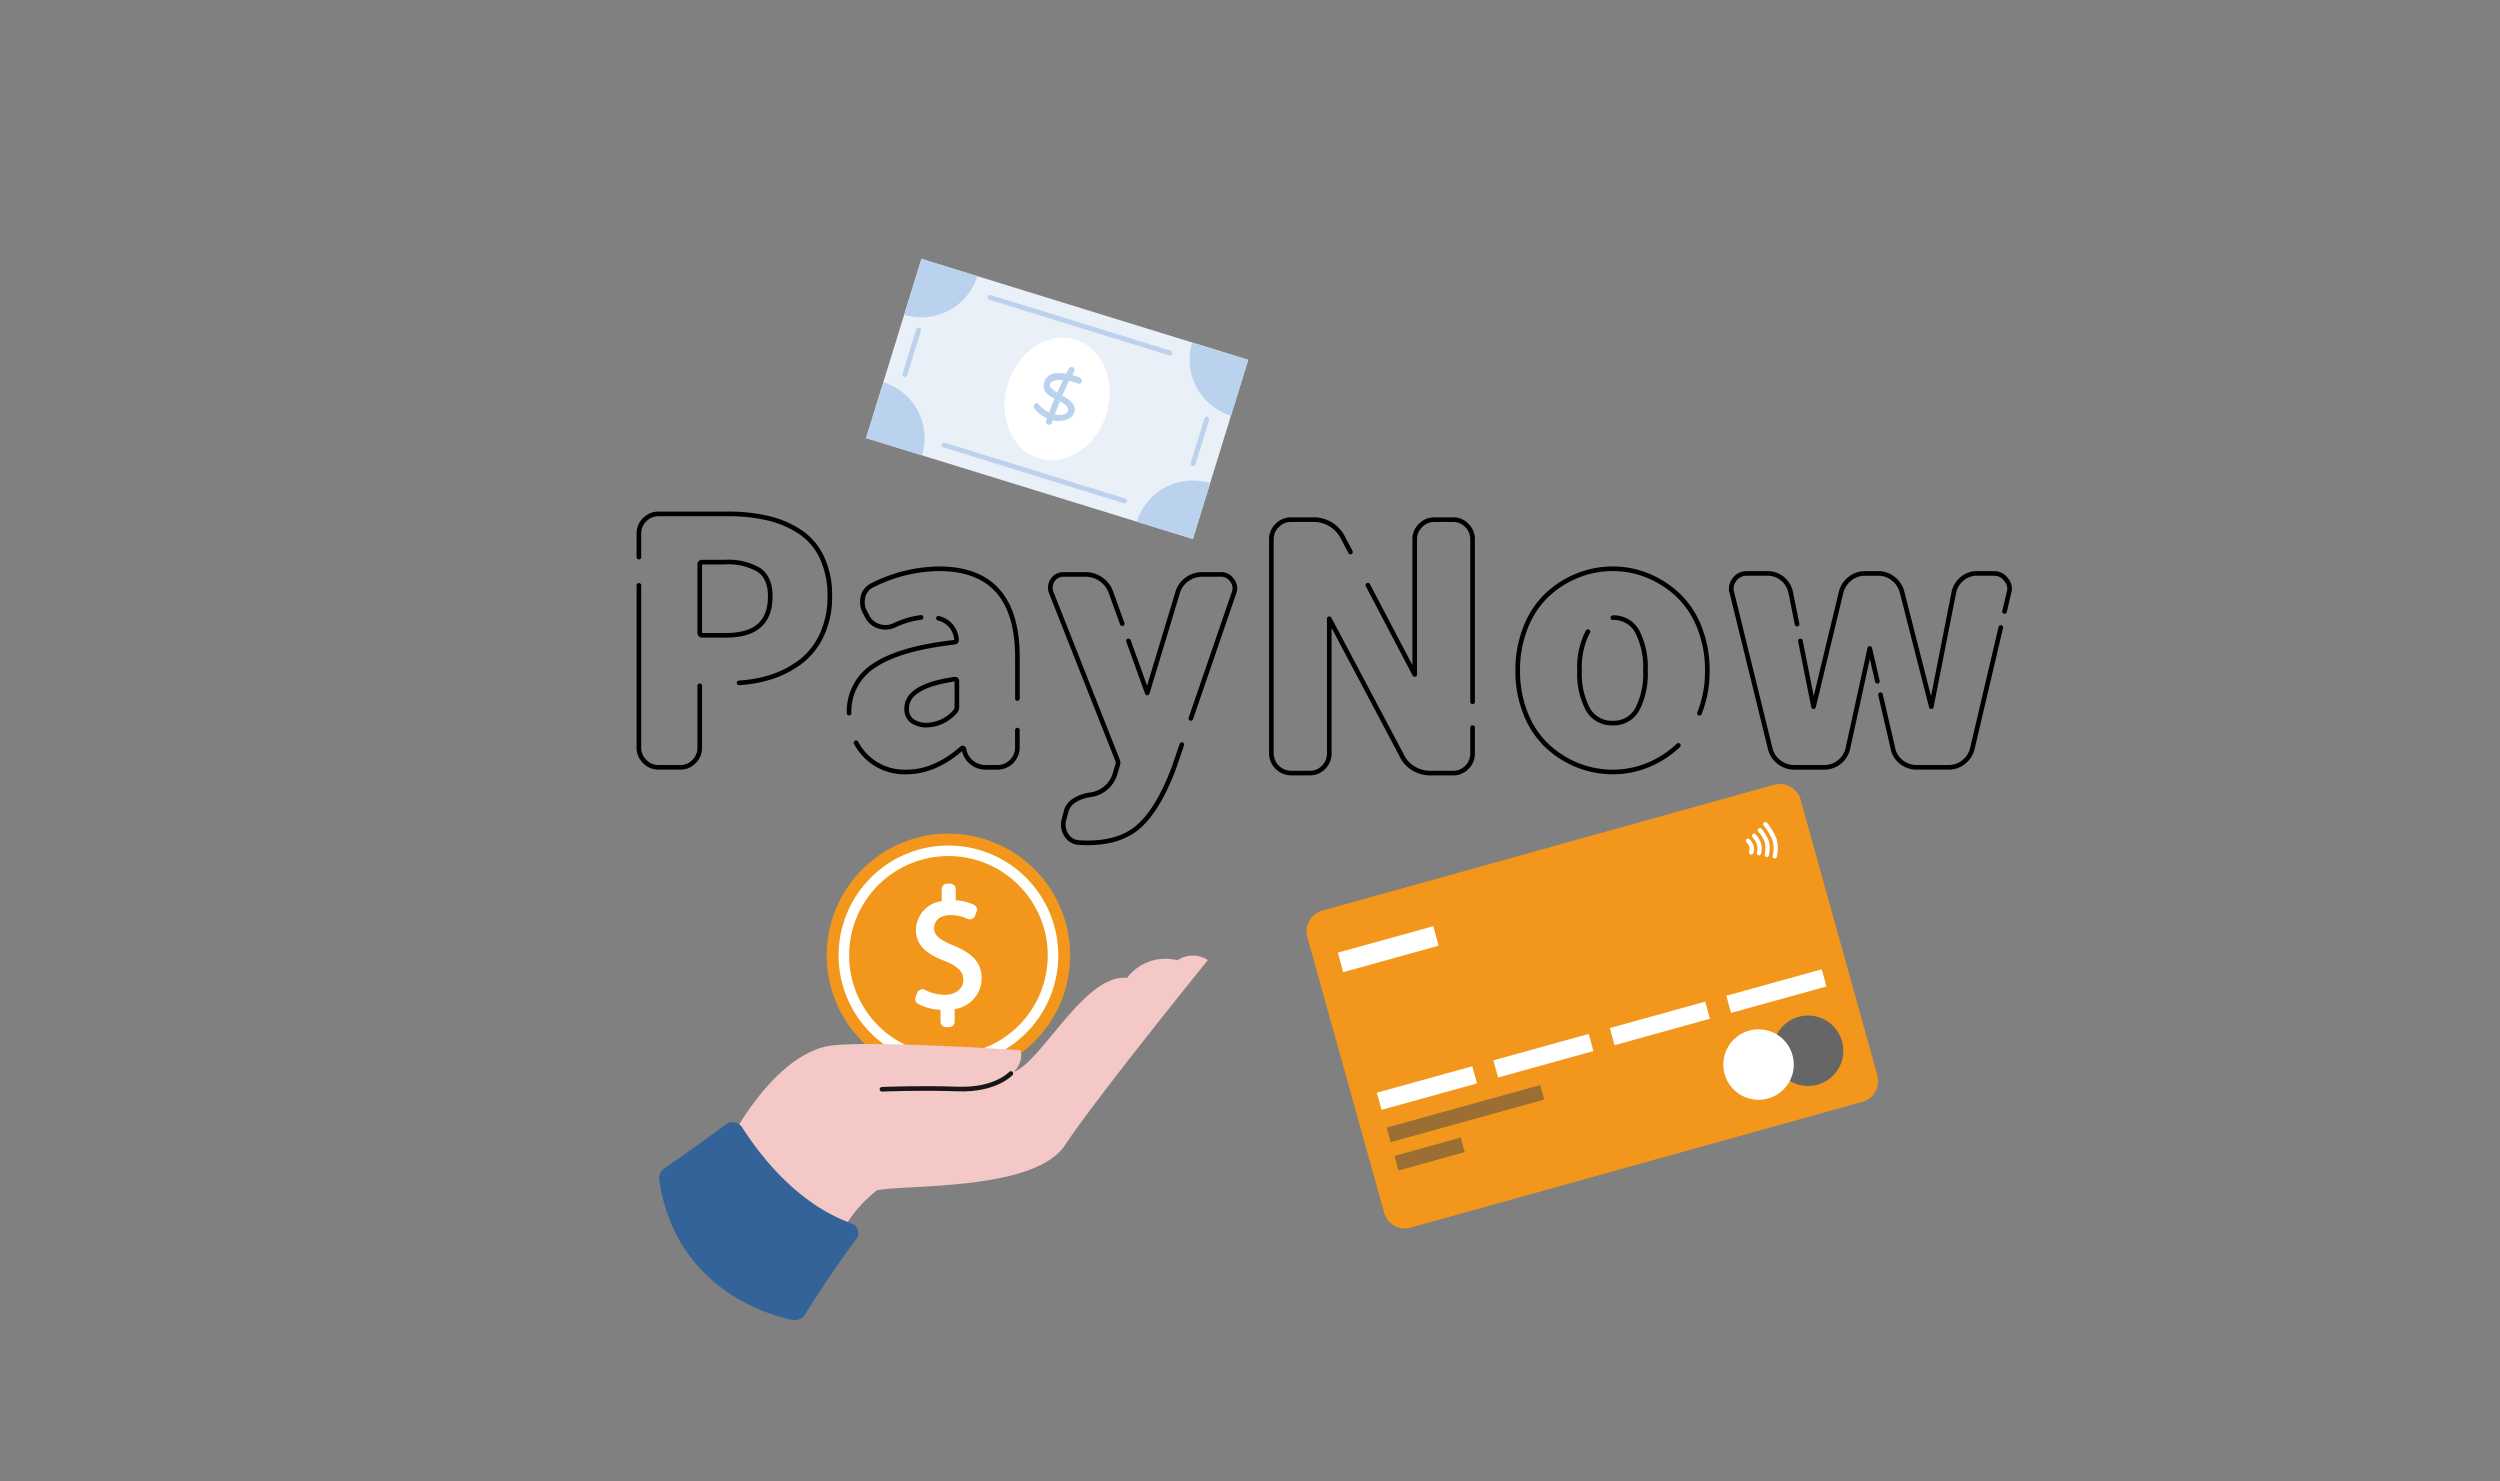<svg xmlns="http://www.w3.org/2000/svg" width="540" height="320"><rect width="100%" height="100%" fill="#808080" stroke="none"/><defs><clipPath id="a"><path fill="#fff" d="M0 0h445.455v280H0z" data-name="Rectangle 3752"/></clipPath><clipPath id="b"><path fill="none" d="M0 0h123.455v95.993H0z" data-name="Rectangle 3836"/></clipPath><clipPath id="c"><path fill="none" d="M0 0h34.058v12.349H0z" data-name="Rectangle 3831"/></clipPath><clipPath id="d"><path fill="none" d="M0 0h15.182v7.113H0z" data-name="Rectangle 3833"/></clipPath><clipPath id="e"><path fill="none" d="M0 0h118.534v105.101H0z" data-name="Rectangle 3837"/></clipPath><clipPath id="f"><path fill="none" d="M0 0h297.352v72.324H0z" data-name="Rectangle 3946"/></clipPath><clipPath id="g"><path fill="none" d="M0 38.71 11.962 0l70.589 21.813-11.962 38.71z" data-name="Rectangle 4020"/></clipPath><clipPath id="h"><path fill="none" d="M0 0h107.782v85.777H0z" data-name="Rectangle 4021"/></clipPath></defs><g data-name="Group 1002"><path fill="none" d="M0 0h540v320H0z" data-name="Rectangle 369"/><g clip-path="url(#a)" data-name="Mask Group 10" transform="translate(47 20)"><g data-name="Group 6499"><g clip-path="url(#b)" data-name="Group 6498" transform="translate(235.222 149.347)"><g data-name="Group 6497"><g clip-path="url(#b)" data-name="Group 6496"><path fill="#f2971b" d="m120.035 68.651-97.542 27.17a4.67 4.67 0 0 1-5.754-3.247L.172 33.091a4.67 4.67 0 0 1 3.245-5.754L100.962.172a4.67 4.67 0 0 1 5.753 3.247L123.283 62.9a4.67 4.67 0 0 1-3.247 5.754" data-name="Path 12536"/><path fill="#fff" d="m90.659 45.734 20.613-5.71 1.026 3.703-20.613 5.71z" data-name="Rectangle 3826"/><path fill="#fff" d="M65.503 52.713 86.1 46.999l1.027 3.7-20.597 5.715z" data-name="Rectangle 3827"/><path fill="#fff" d="m40.337 59.692 20.601-5.714 1.027 3.7-20.601 5.715z" data-name="Rectangle 3828"/><path fill="#fff" d="m15.173 66.674 20.613-5.71 1.026 3.703-20.613 5.71z" data-name="Rectangle 3829"/><g data-name="Group 6492" opacity=".5"><g data-name="Group 6491"><g clip-path="url(#c)" data-name="Group 6490" transform="translate(17.275 65.017)"><path fill="#44474c" d="M0 9.206 33.186 0l.872 3.143L.872 12.349z" data-name="Rectangle 3830"/></g></g></g><g data-name="Group 6495" opacity=".5"><g data-name="Group 6494"><g clip-path="url(#d)" data-name="Group 6493" transform="translate(18.978 76.362)"><path fill="#44474c" d="M0 3.971 14.31 0l.871 3.143L.872 7.114z" data-name="Rectangle 3832"/></g></g></g><path fill="#666" d="M115.654 55.576a7.608 7.608 0 1 1-9.371-5.288 7.61 7.61 0 0 1 9.371 5.288" data-name="Path 12537"/><path fill="#fff" d="M104.956 58.555a7.608 7.608 0 1 1-9.371-5.286 7.61 7.61 0 0 1 9.371 5.288" data-name="Path 12538"/><path fill="#fff" d="m6.749 36.425 20.613-5.71 1.166 4.21-20.613 5.71z" data-name="Rectangle 3834"/><path fill="#fff" d="M96.161 15.231a.465.465 0 0 1-.549-.636 1.92 1.92 0 0 0-.542-1.957.465.465 0 1 1 .554-.747 2.67 2.67 0 0 1 .891 1.383 2.63 2.63 0 0 1-.051 1.7.47.47 0 0 1-.3.255" data-name="Path 12539"/><path fill="#fff" d="M97.835 15.403a.466.466 0 0 1-.57-.579 3.7 3.7 0 0 0 .011-1.744 4.8 4.8 0 0 0-.961-1.587.464.464 0 1 1 .687-.625 5.8 5.8 0 0 1 1.17 1.968 4.6 4.6 0 0 1-.017 2.249.47.47 0 0 1-.321.317" data-name="Path 12540"/><path fill="#fff" d="M99.532 15.75a.466.466 0 0 1-.575-.56 5.9 5.9 0 0 0 .013-2.576 7.8 7.8 0 0 0-1.4-2.327.464.464 0 1 1 .7-.61 8.6 8.6 0 0 1 1.592 2.688 6.7 6.7 0 0 1-.01 3.055.46.46 0 0 1-.325.335" data-name="Path 12541"/><path fill="#fff" d="M101.253 16.071a.466.466 0 0 1-.575-.566 6.85 6.85 0 0 0-.047-3.335 11.9 11.9 0 0 0-1.887-3.182.466.466 0 1 1 .714-.6 12.7 12.7 0 0 1 2.059 3.491 7.7 7.7 0 0 1 .06 3.855.46.46 0 0 1-.325.33" data-name="Path 12542"/></g></g></g></g><g data-name="Group 6501"><g clip-path="url(#e)" data-name="Group 6500" transform="translate(95.363 160.066)"><path fill="#f2971b" d="M88.792 26.293A26.293 26.293 0 1 1 62.498 0a26.293 26.293 0 0 1 26.294 26.293" data-name="Path 12543"/><path fill="#fff" d="M62.499 50.018a23.724 23.724 0 1 1 23.723-23.723 23.724 23.724 0 0 1-23.723 23.723m0-45.174a21.451 21.451 0 1 0 21.45 21.45 21.45 21.45 0 0 0-21.45-21.45" data-name="Path 12544"/><path fill="#fff" d="M63.735 24.233c-3.321-1.373-4.327-2.272-4.327-3.846 0-1.287.924-2.79 3.524-2.79a8.5 8.5 0 0 1 3.691.806 1.21 1.21 0 0 0 1.623-.654l.342-.9a1.19 1.19 0 0 0-.587-1.49 10.4 10.4 0 0 0-3.921-.962v-2.4a1.193 1.193 0 0 0-1.191-1.191h-.653a1.193 1.193 0 0 0-1.193 1.191v2.59a6.355 6.355 0 0 0-5.559 6.243c0 3.728 3.035 5.435 6.311 6.721 2.787 1.128 3.924 2.291 3.924 4.028 0 1.9-1.646 3.23-4 3.23a9.55 9.55 0 0 1-4.3-1.058 1.22 1.22 0 0 0-1.685.647l-.331.925a1.18 1.18 0 0 0 .535 1.442 11.6 11.6 0 0 0 4.849 1.292v2.538a1.193 1.193 0 0 0 1.191 1.191h.694a1.193 1.193 0 0 0 1.183-1.194v-2.7a6.745 6.745 0 0 0 5.819-6.577c0-3.271-1.782-5.39-5.939-7.085" data-name="Path 12545"/><path fill="#f3c8c7" d="M16.397 64.342c3.383-5.917 11.515-17.547 21.089-18.6s40.539 1.039 40.539 1.039.958 2.036-1.377 4.672c5.921-2.115 15.333-21.262 24.436-20.3a10.415 10.415 0 0 1 10.893-3.8 5.95 5.95 0 0 1 6.556-.05S94.212 57.368 87.66 67.307s-34.679 8.459-40.6 9.727a28.9 28.9 0 0 0-6.934 7.823s-21.614 1.485-23.729-3.594 0-16.917 0-16.917" data-name="Path 12546"/><path fill="#336399" d="M17.957 63.454c3.088 4.913 11.363 16.39 23.584 20.714a2.19 2.19 0 0 1 1.06 3.386c-4.582 6.109-9.193 13.29-11.107 16.333a2.59 2.59 0 0 1-2.747 1.145C22.708 103.74 3.564 97.84.031 74.899a2.8 2.8 0 0 1 1.252-2.735c4.19-2.773 10.029-7.05 13.152-9.363a2.436 2.436 0 0 1 3.522.663" data-name="Path 12547"/><path fill="none" stroke="#181717" stroke-linecap="round" stroke-linejoin="round" d="M75.991 51.808s-3.3 3.654-11.5 3.354-16.351.06-16.351.06" data-name="Path 12548"/></g></g><g data-name="Group 6531"><g fill="none" stroke="#000" stroke-linecap="round" stroke-linejoin="round" clip-path="url(#f)" data-name="Group 6530" transform="translate(90.364 90.364)"><path d="M.636 9.966V4.875a4.07 4.07 0 0 1 1.256-2.982A4.07 4.07 0 0 1 4.874.636h14.943a37.8 37.8 0 0 1 8.585.9 21.6 21.6 0 0 1 6.934 2.908 13.5 13.5 0 0 1 4.812 5.567 19.2 19.2 0 0 1 1.725 8.443 19.2 19.2 0 0 1-1.761 8.4 15.5 15.5 0 0 1-4.776 5.892 21.6 21.6 0 0 1-6.861 3.34 28.5 28.5 0 0 1-6.206 1.05m-8.487.636v13.364a4.13 4.13 0 0 1-1.221 2.981 4.04 4.04 0 0 1-3.018 1.257H4.874a4.07 4.07 0 0 1-2.982-1.258 4.06 4.06 0 0 1-1.256-2.98V16.075m13.146 10.208a.51.51 0 0 0 .575.575h5.172q9.483 0 9.483-8.4 0-4.024-2.442-5.712a13.1 13.1 0 0 0-7.4-1.689h-4.813q-.574 0-.575.509Z" data-name="Path 12746"/><path d="M46.039 43.67a11.71 11.71 0 0 1 5.425-10.273q5.426-3.664 17.28-5.029.573-.07.5-.575a5.08 5.08 0 0 0-3.911-4.616m17.055 24.16v3.8a4.29 4.29 0 0 1-4.239 4.24h-2.585a4.68 4.68 0 0 1-3.021-1.041 4.6 4.6 0 0 1-1.655-2.7l-.073-.286a.23.23 0 0 0-.215-.143.3.3 0 0 0-.216.07q-5.816 5.1-11.925 5.1a11.74 11.74 0 0 1-9.016-3.664 12.6 12.6 0 0 1-1.9-2.637m14.034-27.085a19.4 19.4 0 0 0-5.768 1.713 4.6 4.6 0 0 1-1.938.431 4.7 4.7 0 0 1-1.364-.216 4.15 4.15 0 0 1-2.515-2.082l-.575-1.078a4.45 4.45 0 0 1-.5-2.012 6 6 0 0 1 .143-1.293 3.68 3.68 0 0 1 2.083-2.442 32.6 32.6 0 0 1 14.3-3.52q16.955 0 16.954 19.11v8.909M63 46.256a8.38 8.38 0 0 0 5.964-2.945 1.26 1.26 0 0 0 .359-.934v-5.6a.382.382 0 0 0-.431-.43h-.143q-10.275 1.508-10.275 6.322a3.17 3.17 0 0 0 1.186 2.694 5.43 5.43 0 0 0 3.34.893" data-name="Path 12747"/><path d="m117.918 50.47-1.761 5.125q-3.233 8.551-7.291 12.321t-11.248 3.773q-1.079 0-2.011-.073a3.31 3.31 0 0 1-2.659-1.655 4 4 0 0 1-.509-3.233l.431-1.655a3.96 3.96 0 0 1 1.8-2.514 8.3 8.3 0 0 1 3.309-1.221 6.46 6.46 0 0 0 5.6-4.886l.5-1.655a1.46 1.46 0 0 0-.073-1.007L89.719 17.663a3.2 3.2 0 0 1-.216-1.145 2.9 2.9 0 0 1 .509-1.58 2.74 2.74 0 0 1 2.367-1.222h4.74a5.7 5.7 0 0 1 3.413 1.114 5.63 5.63 0 0 1 2.123 2.908l2.386 6.609m1.344 3.725 4.059 11.243 6.509-21.507a5.3 5.3 0 0 1 2.011-2.982 5.55 5.55 0 0 1 3.377-1.114h3.945a2.81 2.81 0 0 1 2.442 1.226 2.86 2.86 0 0 1 .647 1.723 3.1 3.1 0 0 1-.215 1.078l-9.3 27.075" data-name="Path 12748"/><path d="M225.162 50.638a21 21 0 0 1-6.538 4.238 19.8 19.8 0 0 1-7.616 1.508 20.3 20.3 0 0 1-7.723-1.508 20.9 20.9 0 0 1-6.572-4.238 19.3 19.3 0 0 1-4.563-6.934 24.5 24.5 0 0 1-1.688-9.231 24.8 24.8 0 0 1 1.688-9.268 19.3 19.3 0 0 1 4.563-6.967A20.9 20.9 0 0 1 203.285 14a20.3 20.3 0 0 1 7.723-1.509A19.8 19.8 0 0 1 218.624 14a21.1 21.1 0 0 1 6.538 4.239 19.3 19.3 0 0 1 4.565 6.961 24.9 24.9 0 0 1 1.69 9.268 24.6 24.6 0 0 1-1.69 9.231m-24.106-17.631a16.5 16.5 0 0 0-1.8 8.4 16.3 16.3 0 0 0 1.8 8.371 5.88 5.88 0 0 0 5.387 2.979 5.75 5.75 0 0 0 5.282-2.979 16.57 16.57 0 0 0 1.76-8.371 16.8 16.8 0 0 0-1.76-8.4 5.74 5.74 0 0 0-5.282-3.018" data-name="Path 12749"/><path d="m268.15 36.782-1.642-7.09-4.712 21.521a5.21 5.21 0 0 1-5.1 4.166h-6.465a5.28 5.28 0 0 1-3.341-1.145 5.15 5.15 0 0 1-1.9-2.945l-8.263-33.625a2.7 2.7 0 0 1-.144-.862 3.23 3.23 0 0 1 .719-2.012 3.2 3.2 0 0 1 2.659-1.293h4.455a4.9 4.9 0 0 1 3.268 1.185 5.12 5.12 0 0 1 1.76 2.982l1.357 6.784m44.006.728-6.137 26.11a5.22 5.22 0 0 1-1.868 2.945 5.13 5.13 0 0 1-3.309 1.145h-6.827a5.28 5.28 0 0 1-3.341-1.145 4.86 4.86 0 0 1-1.831-3.016l-2.673-11.524m-17.3-11.611 2.839 14.2 5.926-24.611a5.4 5.4 0 0 1 1.868-2.982 5.05 5.05 0 0 1 3.309-1.185h2.874a5.05 5.05 0 0 1 3.309 1.185 5.4 5.4 0 0 1 1.868 2.982l6.285 24.611 4.85-24.611a5.1 5.1 0 0 1 1.76-2.982 4.9 4.9 0 0 1 3.261-1.19h3.664a3.14 3.14 0 0 1 2.586 1.293 3.07 3.07 0 0 1 .79 2.012 2.7 2.7 0 0 1-.144.862l-.951 4.046" data-name="Path 12750"/><path d="M180.711 46.802v5.585a4.13 4.13 0 0 1-1.221 2.981 4.04 4.04 0 0 1-3.018 1.257h-4.885a6.96 6.96 0 0 1-3.629-1.005 6.4 6.4 0 0 1-2.545-2.8l-15.65-29.541v29.1a4.13 4.13 0 0 1-1.222 2.981 4.04 4.04 0 0 1-3.018 1.257h-4.035a4.294 4.294 0 0 1-4.238-4.238V6.119a4.07 4.07 0 0 1 1.261-2.982 4.07 4.07 0 0 1 2.981-1.259h4.885a6.9 6.9 0 0 1 3.664 1.007 7.1 7.1 0 0 1 2.586 2.73l1.707 3.252m3.76 7.163 10.117 19.289v-29.2a4.07 4.07 0 0 1 1.259-2.982 4.07 4.07 0 0 1 2.979-1.259h4.024a4.05 4.05 0 0 1 3.018 1.259 4.14 4.14 0 0 1 1.22 2.982v35.117" data-name="Path 12751"/></g></g><g data-name="Group 6564"><path fill="#e9f0f7" d="m140.071 74.625 11.958-38.711 70.59 21.805-11.957 38.712z" data-name="Rectangle 4019"/><g data-name="Group 6561"><g fill="#bad2ed" clip-path="url(#g)" data-name="Group 6560" transform="translate(140.071 35.914)"><path d="M24.023 3.729a12.629 12.629 0 1 1-8.333-15.794A12.63 12.63 0 0 1 24.023 3.73" data-name="Path 12903"/><path d="M12.068 42.439A12.629 12.629 0 1 1 3.73 26.644a12.63 12.63 0 0 1 8.338 15.795" data-name="Path 12904"/><path d="M94.584 25.531A12.629 12.629 0 1 1 86.25 9.74a12.63 12.63 0 0 1 8.338 15.795" data-name="Path 12905"/><path d="M82.622 64.241a12.629 12.629 0 1 1-8.335-15.795 12.63 12.63 0 0 1 8.338 15.795" data-name="Path 12906"/></g></g><g data-name="Group 6563"><g clip-path="url(#h)" data-name="Group 6562" transform="translate(127.439 23.282)"><path fill="#fff" d="M64.556 46.184c-2.189 7.084-8.731 11.354-14.612 9.537s-8.875-9.036-6.686-16.118 8.732-11.35 14.613-9.536 8.875 9.036 6.685 16.117" data-name="Path 12907"/><path fill="#bad2ed" d="M56.838 46.869a3.6 3.6 0 0 1-1.208.593 5.7 5.7 0 0 1-1.4.19 4.2 4.2 0 0 1-1.283-.165 3 3 0 0 0-.127.347l-.071.23a.57.57 0 0 1-.3.351.76.76 0 0 1-.509.017.6.6 0 0 1-.375-.289.51.51 0 0 1-.051-.461l.083-.265a3 3 0 0 1 .127-.365 8 8 0 0 1-1.075-.584 5.5 5.5 0 0 1-.9-.664 3.6 3.6 0 0 1-.725-.844.76.76 0 0 1-.155-.647.8.8 0 0 1 .307-.428.51.51 0 0 1 .457-.074.4.4 0 0 1 .16.107c.042.052.1.109.174.19a5 5 0 0 0 1.045 1 5 5 0 0 0 1.166.669c.149-.419.326-.867.542-1.38.188-.484.393-1.018.636-1.563a9 9 0 0 1-1.107-.672 3.6 3.6 0 0 1-.865-.829 1.74 1.74 0 0 1-.367-.944 2.2 2.2 0 0 1 .065-1.025 3 3 0 0 1 .83-1.368 2.74 2.74 0 0 1 1.348-.608 5.3 5.3 0 0 1 1.266-.093c.434.038.862.093 1.307.153.157-.318.3-.585.415-.78a2 2 0 0 1 .237-.391.59.59 0 0 1 .7-.255.74.74 0 0 1 .392.3.54.54 0 0 1 .075.448 2.3 2.3 0 0 1-.168.355l-.319.6 1.182.365a5 5 0 0 1 .485.247 1.05 1.05 0 0 1 .335.355.65.65 0 0 1 .041.5.62.62 0 0 1-.267.363.53.53 0 0 1-.42.045c-.193-.06-.388-.12-.559-.192-.195-.06-.382-.137-.56-.192l-.442-.136a4 4 0 0 0-.47-.107l-.056.118c-.27.5-.5.988-.709 1.483-.234.509-.475 1.033-.7 1.582a11 11 0 0 1 1.483.961 4.6 4.6 0 0 1 .857.923 2.3 2.3 0 0 1 .323.891 2.5 2.5 0 0 1-.1.9 2 2 0 0 1-.748 1.045m-2.259-8.087a4 4 0 0 0-.584.014 3.8 3.8 0 0 0-1.058.291 1.05 1.05 0 0 0-.6.627c-.076.247.029.531.34.84a6 6 0 0 0 1.243.984c.216-.509.44-.986.663-1.459l.615-1.3h-.62m1.589 5.97a2.9 2.9 0 0 0-.54-.636 6 6 0 0 0-.509-.368c-.2-.1-.414-.225-.627-.349l-.57 1.467c-.187.484-.359.914-.509 1.315a3.7 3.7 0 0 0 .881.155 2.7 2.7 0 0 0 .851-.065 1.7 1.7 0 0 0 .713-.3 1 1 0 0 0 .42-.547.9.9 0 0 0-.12-.676" data-name="Path 12908"/><path fill="none" stroke="#bad2ed" stroke-linecap="round" stroke-linejoin="round" stroke-width="1.052" d="m39.379 20.955 38.898 12.02" data-name="Line 905"/><path fill="none" stroke="#bad2ed" stroke-linecap="round" stroke-linejoin="round" stroke-width="1.052" d="m29.518 52.869 38.898 12.02" data-name="Line 906"/><path fill="none" stroke="#bad2ed" stroke-linecap="round" stroke-linejoin="round" stroke-width="1.052" d="m86.23 47.26-2.967 9.6" data-name="Line 907"/><path fill="none" stroke="#bad2ed" stroke-linecap="round" stroke-linejoin="round" stroke-width="1.052" d="m23.971 28.022-2.967 9.6" data-name="Line 908"/></g></g></g></g></g></svg>